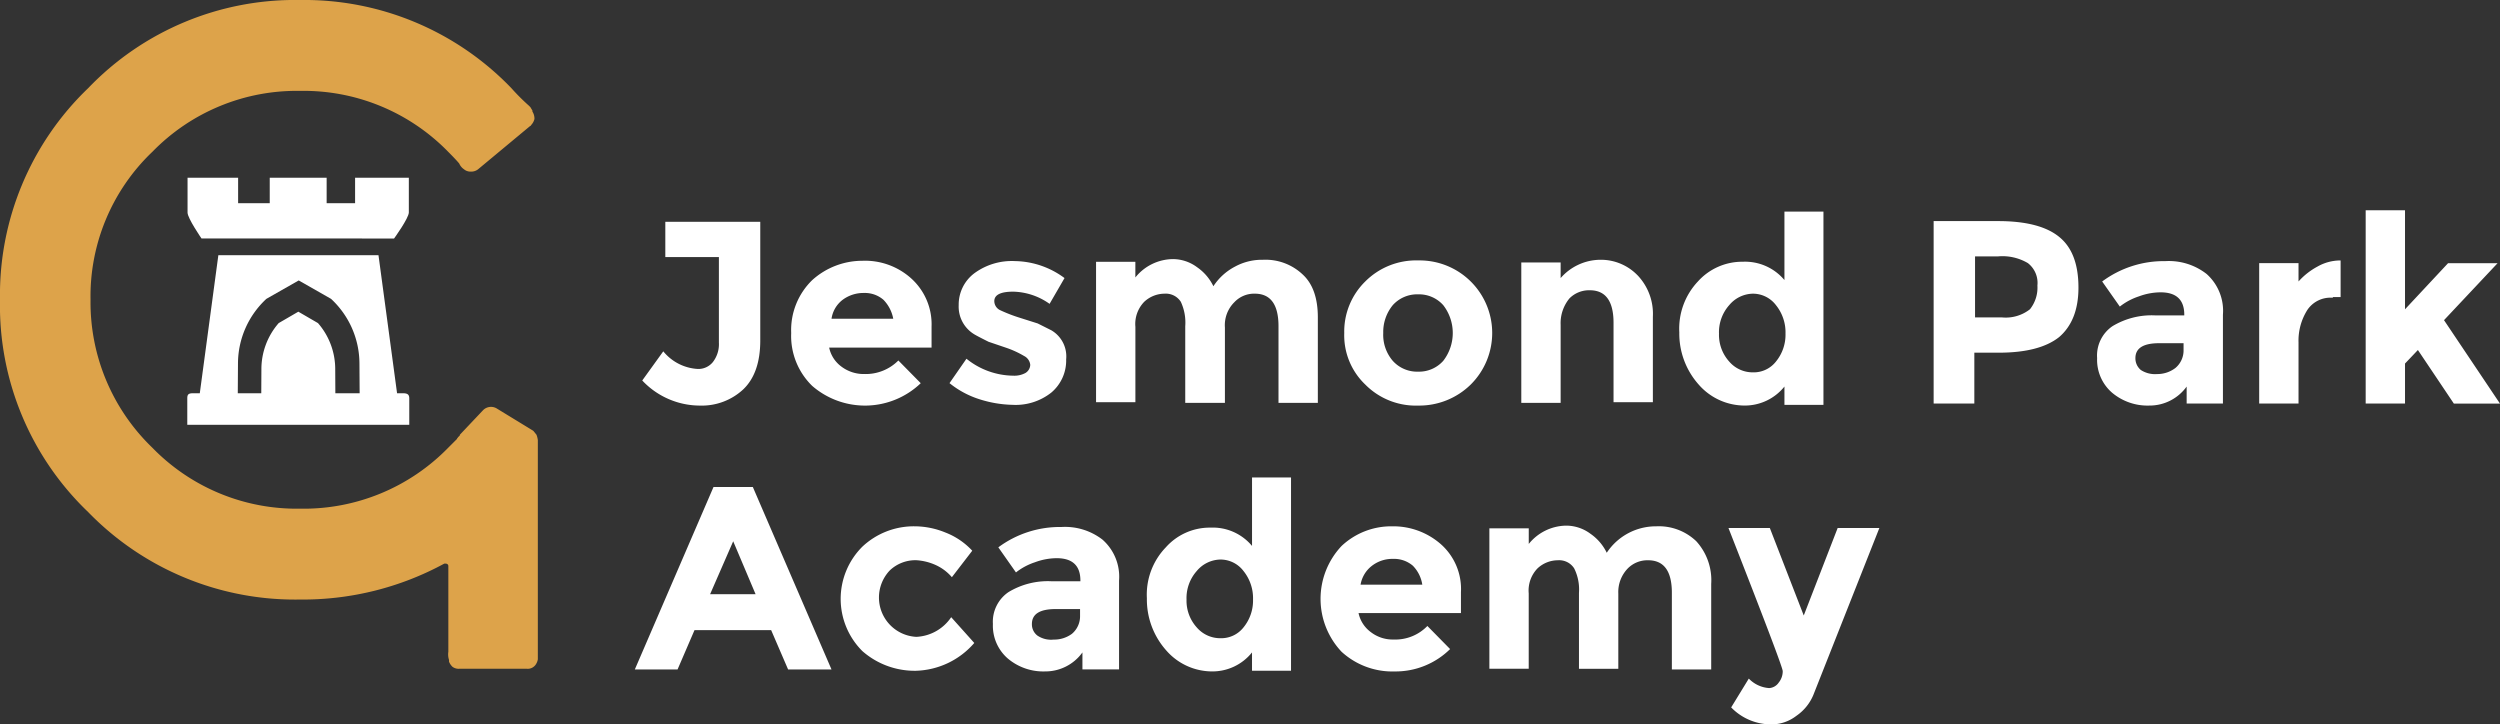 <svg xmlns="http://www.w3.org/2000/svg" xmlns:xlink="http://www.w3.org/1999/xlink" width="313.997" height="90.979" viewBox="0 0 313.997 90.979">
  <rect x="0" y="0" width="313.997" height="90.979" fill="#333333" stroke="none"/>
  <defs>
    <clipPath id="clip-path">
      <rect id="Rectangle_5274" data-name="Rectangle 5274" width="313.997" height="90.979" fill="none"/>
    </clipPath>
  </defs>
  <g id="jesmond-park-v1" clip-path="url(#clip-path)">
    <path id="Path_3887" data-name="Path 3887" d="M377.935,65.443h.98v-4.6a5.818,5.818,0,0,0-2.9.766,8.726,8.726,0,0,0-2.386,1.874v-2.3h-4.941V78.817h4.941V71.15a7.207,7.207,0,0,1,1.108-4.089,3.5,3.5,0,0,1,3.194-1.533Zm-26.748,1.193a7.742,7.742,0,0,1,2.385-1.278,7.953,7.953,0,0,1,2.726-.511q2.982,0,2.981,2.811v.085h-3.663a9.517,9.517,0,0,0-5.367,1.363,4.469,4.469,0,0,0-1.916,4,5.449,5.449,0,0,0,1.874,4.344,6.914,6.914,0,0,0,4.686,1.619,5.734,5.734,0,0,0,4.685-2.385v2.13h4.557V67.658a6.2,6.2,0,0,0-2.044-5.111,7.7,7.7,0,0,0-5.2-1.618,12.96,12.96,0,0,0-7.923,2.556l2.215,3.152m2.641,7.965a1.9,1.9,0,0,1-.682-1.49q0-1.875,2.982-1.874h3.066v.852a2.872,2.872,0,0,1-1.022,2.257,3.739,3.739,0,0,1-2.3.766,3.273,3.273,0,0,1-2.044-.511m33.18-20.061h-4.941V78.817h4.941V73.791l1.618-1.7,4.515,6.729h5.793l-7.028-10.478,6.729-7.156h-6.219l-5.409,5.793V54.539M179.493,89.3h-4.941l-9.882,22.915h5.367l2.13-4.941h9.626l2.13,4.941h5.452L179.493,89.3m.341,13.459h-5.708l2.9-6.645,2.811,6.645m.6-46.767H168.5v4.43h6.729V71.15a3.673,3.673,0,0,1-.766,2.47,2.345,2.345,0,0,1-1.874.852,6.014,6.014,0,0,1-4.345-2.215l-2.641,3.663a9.958,9.958,0,0,0,7.241,3.152,7.645,7.645,0,0,0,5.452-2.044q2.13-2.045,2.13-6.133V55.987M327.8,55.9V78.817h5.111V72.428h3.067q5.111,0,7.582-1.959,2.428-2.087,2.428-6.219,0-4.345-2.343-6.3Q341.22,55.9,335.9,55.9H327.8m11.841,5.281a3.15,3.15,0,0,1,1.193,2.811,4.365,4.365,0,0,1-.937,2.982A4.938,4.938,0,0,1,336.407,68H333V60.332h2.9a6.284,6.284,0,0,1,3.748.852M307.23,94.449h-5.2q6.815,17.378,6.815,17.975a2.257,2.257,0,0,1-.511,1.448,1.554,1.554,0,0,1-1.193.681,3.9,3.9,0,0,1-2.556-1.193l-2.215,3.62a6.979,6.979,0,0,0,4.856,2.13,5.123,5.123,0,0,0,3.323-1.065,5.931,5.931,0,0,0,2.215-2.811l8.22-20.786h-5.239l-4.259,10.989-4.26-10.989m-30.284.043h-4.941v17.634h4.941v-9.456a4.01,4.01,0,0,1,1.107-3.152A3.757,3.757,0,0,1,280.61,98.5a2.231,2.231,0,0,1,2.044,1.022,5.939,5.939,0,0,1,.6,3.067v9.541h4.941v-9.456a4.261,4.261,0,0,1,1.193-3.152A3.468,3.468,0,0,1,291.94,98.5q2.982,0,2.981,4.089v9.626h4.941V101.477a7.263,7.263,0,0,0-1.874-5.367,6.792,6.792,0,0,0-5.026-1.874,7.393,7.393,0,0,0-6.219,3.322,6.15,6.15,0,0,0-2.044-2.385,5.1,5.1,0,0,0-3.067-1.022,6.132,6.132,0,0,0-4.685,2.3v-1.96m13.672-31.774a6.4,6.4,0,0,0-4.685-1.959,6.679,6.679,0,0,0-4.983,2.3V61.1H276.01V78.732h4.941v-9.8a4.89,4.89,0,0,1,1.107-3.322,3.466,3.466,0,0,1,2.556-1.022q2.981,0,2.981,4.089v9.967h4.941V67.913a7.021,7.021,0,0,0-1.917-5.2m23.341-8.007h-4.9v8.6a6.456,6.456,0,0,0-5.239-2.3,7.474,7.474,0,0,0-5.622,2.47,8.631,8.631,0,0,0-2.343,6.389,9.622,9.622,0,0,0,2.428,6.56,7.653,7.653,0,0,0,5.665,2.641,6.377,6.377,0,0,0,5.111-2.385v2.3h4.9V54.709M302.119,66.465a3.958,3.958,0,0,1,2.982-1.448,3.628,3.628,0,0,1,2.9,1.448,5.442,5.442,0,0,1,1.193,3.578A5.316,5.316,0,0,1,308,73.535a3.553,3.553,0,0,1-2.9,1.363,3.882,3.882,0,0,1-2.982-1.363,5,5,0,0,1-1.277-3.493,5.115,5.115,0,0,1,1.277-3.578m-42.38,27.771a9.1,9.1,0,0,0-6.3,2.47,9.679,9.679,0,0,0,0,13.289,9.443,9.443,0,0,0,6.645,2.47,9.759,9.759,0,0,0,6.985-2.811l-2.854-2.9a5.6,5.6,0,0,1-4.259,1.7,4.48,4.48,0,0,1-2.854-.937,3.976,3.976,0,0,1-1.533-2.385h12.863V102.5a7.508,7.508,0,0,0-2.556-6.048,9.049,9.049,0,0,0-6.133-2.215m-3.919,7.326a3.784,3.784,0,0,1,1.448-2.385,4.2,4.2,0,0,1,2.641-.852,3.63,3.63,0,0,1,2.47.852,4.3,4.3,0,0,1,1.193,2.385H255.82M242.191,88.1v8.6a6.409,6.409,0,0,0-5.2-2.3,7.389,7.389,0,0,0-5.622,2.47,8.547,8.547,0,0,0-2.385,6.389,9.622,9.622,0,0,0,2.428,6.56,7.654,7.654,0,0,0,5.665,2.641,6.377,6.377,0,0,0,5.111-2.385v2.3h4.9V88.1h-4.9m-1.065,11.756a5.442,5.442,0,0,1,1.193,3.578,5.316,5.316,0,0,1-1.193,3.493,3.553,3.553,0,0,1-2.9,1.363,3.88,3.88,0,0,1-2.981-1.363,5,5,0,0,1-1.278-3.493,5.113,5.113,0,0,1,1.278-3.578,3.957,3.957,0,0,1,2.981-1.448,3.628,3.628,0,0,1,2.9,1.448m15.291-36.374a8.8,8.8,0,0,0-2.641,6.474,8.539,8.539,0,0,0,2.641,6.474,8.92,8.92,0,0,0,6.644,2.641,9.234,9.234,0,0,0,6.6-2.641,9.117,9.117,0,0,0-6.6-15.589,9.008,9.008,0,0,0-6.644,2.641m2.257,6.474a5.317,5.317,0,0,1,1.193-3.493,4.114,4.114,0,0,1,3.194-1.363,4.067,4.067,0,0,1,3.152,1.363,5.71,5.71,0,0,1,0,6.985,4.065,4.065,0,0,1-3.152,1.363,4.112,4.112,0,0,1-3.194-1.363,5.011,5.011,0,0,1-1.193-3.493M223.449,95.939a7.694,7.694,0,0,0-5.2-1.618,12.961,12.961,0,0,0-7.923,2.555l2.215,3.152a7.742,7.742,0,0,1,2.385-1.278,7.953,7.953,0,0,1,2.726-.511q2.981,0,2.982,2.811v.085h-3.663a9.516,9.516,0,0,0-5.367,1.363,4.5,4.5,0,0,0-1.959,4,5.449,5.449,0,0,0,1.874,4.344,6.912,6.912,0,0,0,4.685,1.619,5.734,5.734,0,0,0,4.685-2.385v2.13h4.6V101.051a6.2,6.2,0,0,0-2.045-5.111m-2.853,8.689v.852a2.872,2.872,0,0,1-1.023,2.258,3.762,3.762,0,0,1-2.3.724,3.06,3.06,0,0,1-2.044-.511,1.776,1.776,0,0,1-.681-1.448q0-1.875,2.981-1.874H220.6M207.051,97.3a9.05,9.05,0,0,0-3.408-2.3,10.251,10.251,0,0,0-3.833-.766,9.443,9.443,0,0,0-6.559,2.556,9.254,9.254,0,0,0,0,13.119,9.953,9.953,0,0,0,6.729,2.47,10.056,10.056,0,0,0,7.326-3.493l-2.9-3.237a5.587,5.587,0,0,1-4.387,2.47,4.945,4.945,0,0,1-3.322-8.348,4.68,4.68,0,0,1,3.322-1.278,6.919,6.919,0,0,1,2.428.6,5.874,5.874,0,0,1,2.045,1.533l2.556-3.322M201.94,71.789V69.148a7.749,7.749,0,0,0-2.556-6.048,8.656,8.656,0,0,0-6.133-2.215,9.4,9.4,0,0,0-6.3,2.428,8.746,8.746,0,0,0-2.641,6.644,8.747,8.747,0,0,0,2.641,6.645,10.125,10.125,0,0,0,13.63-.341l-2.811-2.853a5.78,5.78,0,0,1-4.259,1.7,4.657,4.657,0,0,1-2.9-.937,3.976,3.976,0,0,1-1.534-2.385H201.94m-6.048-6.006a4.594,4.594,0,0,1,1.235,2.385h-7.752a3.644,3.644,0,0,1,1.406-2.385,4.384,4.384,0,0,1,2.683-.852,3.568,3.568,0,0,1,2.428.852m22.745-2.726a10.678,10.678,0,0,0-6.219-2.13,7.946,7.946,0,0,0-5.111,1.533,4.922,4.922,0,0,0-1.959,4,4.053,4.053,0,0,0,1.959,3.663q.341.213,1.789.937l2.257.767a11.936,11.936,0,0,1,2.215,1.022,1.4,1.4,0,0,1,.767,1.107,1.236,1.236,0,0,1-.6,1.022,2.923,2.923,0,0,1-1.533.341,9.481,9.481,0,0,1-5.878-2.13l-2.13,3.066a11.492,11.492,0,0,0,3.833,2.045,14.6,14.6,0,0,0,4.089.681,7.215,7.215,0,0,0,4.856-1.533,5.261,5.261,0,0,0,1.874-4.174,3.8,3.8,0,0,0-1.874-3.663l-1.7-.852L212.887,68a19.091,19.091,0,0,1-2.385-.937,1.271,1.271,0,0,1-.682-1.107q0-1.193,2.385-1.193a8.187,8.187,0,0,1,4.558,1.533l1.874-3.237m8.9-.085V61.013H222.6V78.647h4.941V69.191a4.01,4.01,0,0,1,1.107-3.152,3.757,3.757,0,0,1,2.556-1.022,2.231,2.231,0,0,1,2.044,1.022,6.173,6.173,0,0,1,.554,3.067v9.626h4.983V69.276a4.064,4.064,0,0,1,1.193-3.195,3.4,3.4,0,0,1,2.556-1.065q2.981,0,2.981,4.089v9.626h4.941V68q0-3.621-1.874-5.367a6.792,6.792,0,0,0-5.026-1.874,7.068,7.068,0,0,0-3.493.852,7.229,7.229,0,0,0-2.726,2.47,6.149,6.149,0,0,0-2.044-2.385,5.107,5.107,0,0,0-3.067-1.022,6.131,6.131,0,0,0-4.685,2.3" transform="translate(-84.937 -28.131)" fill="#fff"/>
    <path id="Path_3888" data-name="Path 3888" d="M74.588,53.736s1.854-2.558,1.854-3.275V46.1h-6.75v3.2H66.119V46.1H58.972v3.2H55V46.1H48.649v4.385c0,.7,1.753,3.248,1.753,3.248Z" transform="translate(-25.093 -23.78)" fill="#fff"/>
    <path id="Path_3889" data-name="Path 3889" d="M75.686,83.535h-.752L72.6,66.192H52.488L50.157,83.535h-.871c-.589,0-.7.189-.7.647V87.5H76.467V84.182c0-.459-.192-.647-.781-.647M54.953,79.771a11.094,11.094,0,0,1,3.571-8.095l4.057-2.311,4.057,2.311a11.1,11.1,0,0,1,3.571,8.095l.025,3.764H67.183l-.016-2.952A8.8,8.8,0,0,0,65,74.722l-2.467-1.433-2.467,1.433a8.8,8.8,0,0,0-2.171,5.861l-.016,2.952H54.928Z" transform="translate(-25.063 -34.142)" fill="#fff"/>
    <path id="Path_3890" data-name="Path 3890" d="M19.124,19.081a25.292,25.292,0,0,1,18.571-7.667,25.343,25.343,0,0,1,18.613,7.667q.937.937,1.363,1.448l.086.17a1.667,1.667,0,0,0,.51.553,1.247,1.247,0,0,0,.852.3,1.374,1.374,0,0,0,.937-.3L66.615,15.8a.075.075,0,0,0,.085-.085,1.688,1.688,0,0,0,.426-.767,1.651,1.651,0,0,0-.256-.937v-.128l-.256-.426-.169-.17a26.967,26.967,0,0,1-2.216-2.215A36.066,36.066,0,0,0,37.652,0,35.976,35.976,0,0,0,11.074,11.073,35.976,35.976,0,0,0,0,37.652,35.894,35.894,0,0,0,11.074,64.315,36.205,36.205,0,0,0,37.652,75.3,37.223,37.223,0,0,0,55.8,70.789h.256l.17.085a.347.347,0,0,1,.085.256V81.863a2.248,2.248,0,0,0,.085,1.022V83.1a1.754,1.754,0,0,0,.426.639,1.273,1.273,0,0,0,.852.256H66.19a1.182,1.182,0,0,0,.936-.34l.085-.085a1.643,1.643,0,0,0,.341-.767V55.285a2.8,2.8,0,0,0-.17-.682l-.341-.426-.085-.085-4.6-2.811a1.4,1.4,0,0,0-1.7.256l-2.9,3.066v.085l-.256.256a.076.076,0,0,1-.086.085v.085l-1.107,1.107a25.343,25.343,0,0,1-18.613,7.667,25.292,25.292,0,0,1-18.571-7.667,25.335,25.335,0,0,1-7.752-18.571,25.064,25.064,0,0,1,7.752-18.571" transform="translate(0 0.001)" fill="#dda34a"/>
  </g>
</svg>
